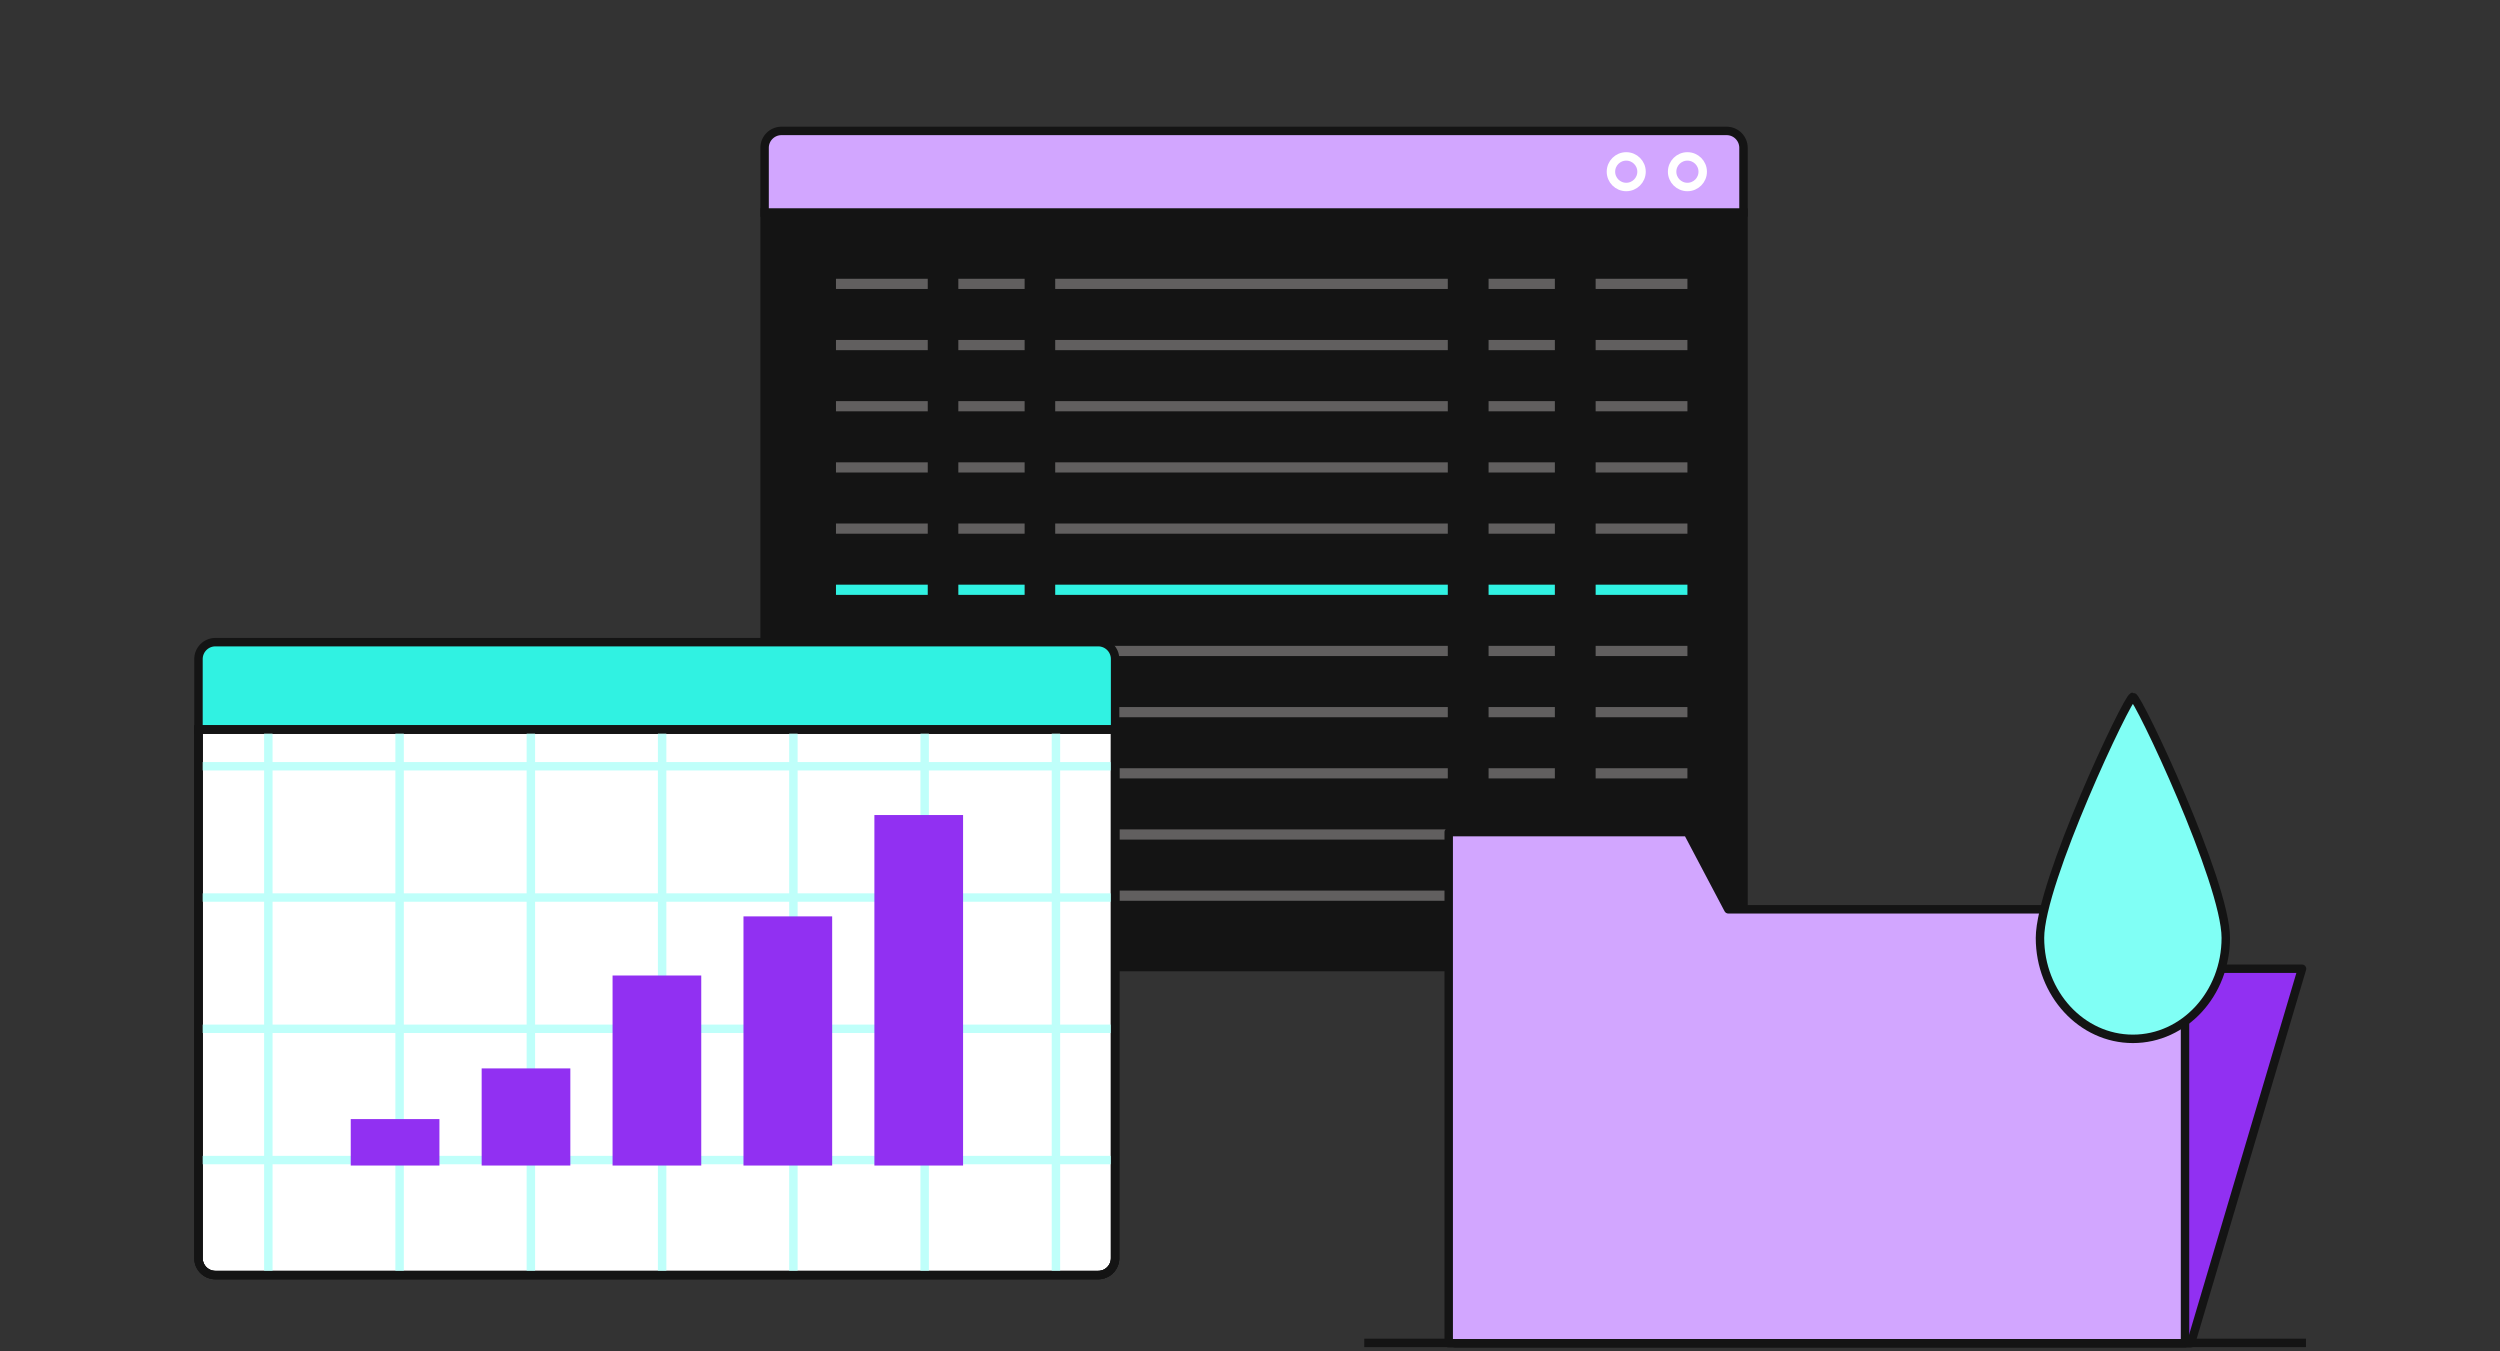 <svg width="592" height="320" viewBox="0 0 592 320" fill="none" xmlns="http://www.w3.org/2000/svg">
<rect x="0" y="0" width="592" height="320" fill="#333333" stroke="none"/>
<path d="M324.056 318L545.056 318" stroke="#141414" stroke-width="2" stroke-linecap="square"/>
<path d="M181.056 50.315H412.861V224.999C412.861 227.208 411.07 228.999 408.861 228.999H185.056C182.847 228.999 181.056 227.208 181.056 224.999V50.315Z" fill="#141414" stroke="#141414" stroke-width="2"/>
<path d="M181.056 35C181.056 32.791 182.847 31 185.056 31H408.861C411.07 31 412.861 32.791 412.861 35V50.317H181.056V35Z" fill="#D2A6FF" stroke="#141414" stroke-width="2"/>
<circle cx="399.58" cy="40.659" r="3.622" stroke="white" stroke-width="2"/>
<circle cx="385.093" cy="40.659" r="3.622" stroke="white" stroke-width="2"/>
<rect x="197.958" y="66.013" width="21.732" height="2.415" fill="#615F5F"/>
<rect x="377.849" y="66.013" width="21.732" height="2.415" fill="#615F5F"/>
<rect x="226.934" y="66.013" width="15.695" height="2.415" fill="#615F5F"/>
<rect x="352.494" y="66.013" width="15.695" height="2.415" fill="#615F5F"/>
<rect x="249.873" y="66.013" width="92.964" height="2.415" fill="#615F5F"/>
<rect x="197.958" y="80.501" width="21.732" height="2.415" fill="#615F5F"/>
<rect x="377.848" y="80.501" width="21.732" height="2.415" fill="#615F5F"/>
<rect x="226.934" y="80.501" width="15.695" height="2.415" fill="#615F5F"/>
<rect x="352.494" y="80.501" width="15.695" height="2.415" fill="#615F5F"/>
<rect x="249.873" y="80.501" width="92.964" height="2.415" fill="#615F5F"/>
<rect x="197.958" y="94.987" width="21.732" height="2.415" fill="#615F5F"/>
<rect x="377.849" y="94.987" width="21.732" height="2.415" fill="#615F5F"/>
<rect x="226.934" y="94.987" width="15.695" height="2.415" fill="#615F5F"/>
<rect x="352.494" y="94.987" width="15.695" height="2.415" fill="#615F5F"/>
<rect x="249.873" y="94.987" width="92.964" height="2.415" fill="#615F5F"/>
<rect x="197.958" y="109.478" width="21.732" height="2.415" fill="#615F5F"/>
<rect x="377.849" y="109.478" width="21.732" height="2.415" fill="#615F5F"/>
<rect x="226.934" y="109.478" width="15.695" height="2.415" fill="#615F5F"/>
<rect x="352.494" y="109.478" width="15.695" height="2.415" fill="#615F5F"/>
<rect x="249.873" y="109.478" width="92.964" height="2.415" fill="#615F5F"/>
<rect x="197.958" y="123.967" width="21.732" height="2.415" fill="#615F5F"/>
<rect x="377.849" y="123.967" width="21.732" height="2.415" fill="#615F5F"/>
<rect x="226.934" y="123.967" width="15.695" height="2.415" fill="#615F5F"/>
<rect x="352.494" y="123.967" width="15.695" height="2.415" fill="#615F5F"/>
<rect x="249.873" y="123.967" width="92.964" height="2.415" fill="#615F5F"/>
<rect x="197.958" y="138.45" width="21.732" height="2.415" fill="#30F2E2"/>
<rect x="377.849" y="138.45" width="21.732" height="2.415" fill="#30F2E2"/>
<rect x="226.934" y="138.45" width="15.695" height="2.415" fill="#30F2E2"/>
<rect x="352.494" y="138.45" width="15.695" height="2.415" fill="#30F2E2"/>
<rect x="249.873" y="138.45" width="92.964" height="2.415" fill="#30F2E2"/>
<rect x="197.958" y="152.939" width="21.732" height="2.415" fill="#615F5F"/>
<rect x="377.849" y="152.939" width="21.732" height="2.415" fill="#615F5F"/>
<rect x="226.934" y="152.939" width="15.695" height="2.415" fill="#615F5F"/>
<rect x="352.494" y="152.939" width="15.695" height="2.415" fill="#615F5F"/>
<rect x="249.873" y="152.939" width="92.964" height="2.415" fill="#615F5F"/>
<rect x="197.958" y="167.428" width="21.732" height="2.415" fill="#615F5F"/>
<rect x="377.849" y="167.428" width="21.732" height="2.415" fill="#615F5F"/>
<rect x="226.934" y="167.428" width="15.695" height="2.415" fill="#615F5F"/>
<rect x="352.494" y="167.428" width="15.695" height="2.415" fill="#615F5F"/>
<rect x="249.873" y="167.428" width="92.964" height="2.415" fill="#615F5F"/>
<rect x="197.958" y="181.916" width="21.732" height="2.415" fill="#615F5F"/>
<rect x="377.848" y="181.916" width="21.732" height="2.415" fill="#615F5F"/>
<rect x="226.934" y="181.916" width="15.695" height="2.415" fill="#615F5F"/>
<rect x="352.494" y="181.916" width="15.695" height="2.415" fill="#615F5F"/>
<rect x="249.873" y="181.916" width="92.964" height="2.415" fill="#615F5F"/>
<rect x="197.958" y="196.402" width="21.732" height="2.415" fill="#615F5F"/>
<rect x="377.849" y="196.402" width="21.732" height="2.415" fill="#615F5F"/>
<rect x="226.934" y="196.402" width="15.695" height="2.415" fill="#615F5F"/>
<rect x="352.494" y="196.402" width="15.695" height="2.415" fill="#615F5F"/>
<rect x="249.873" y="196.402" width="92.964" height="2.415" fill="#615F5F"/>
<rect x="197.958" y="210.891" width="21.732" height="2.415" fill="#615F5F"/>
<rect x="377.849" y="210.891" width="21.732" height="2.415" fill="#615F5F"/>
<rect x="226.934" y="210.891" width="15.695" height="2.415" fill="#615F5F"/>
<rect x="352.494" y="210.891" width="15.695" height="2.415" fill="#615F5F"/>
<rect x="249.873" y="210.891" width="92.964" height="2.415" fill="#615F5F"/>
<path d="M47 172.736H264.056V297.936C264.056 300.145 262.265 301.936 260.056 301.936H51C48.791 301.936 47 300.145 47 297.936V172.736Z" fill="white" stroke="#141414" stroke-width="2"/>
<path d="M47 156.063C47 153.854 48.791 152.063 51 152.063H260.056C262.265 152.063 264.056 153.854 264.056 156.063V172.735H47V156.063Z" fill="#30F2E2" stroke="#141414" stroke-width="2"/>
<path d="M47 172.736H264.056V297.936C264.056 300.145 262.265 301.936 260.056 301.936H51C48.791 301.936 47 300.145 47 297.936V172.736Z" stroke="#141414" stroke-width="2"/>
<g clip-path="url(#clip0_414_4164)">
<line x1="47" y1="181.451" x2="357.841" y2="181.451" stroke="#BFFFFA" stroke-width="2"/>
<line x1="47" y1="212.535" x2="357.841" y2="212.535" stroke="#BFFFFA" stroke-width="2"/>
<line x1="47" y1="243.619" x2="357.841" y2="243.619" stroke="#BFFFFA" stroke-width="2"/>
<line x1="47" y1="274.703" x2="357.841" y2="274.703" stroke="#BFFFFA" stroke-width="2"/>
<line x1="63.542" y1="172.736" x2="63.542" y2="534.736" stroke="#BFFFFA" stroke-width="2"/>
<line x1="218.962" y1="172.736" x2="218.962" y2="534.736" stroke="#BFFFFA" stroke-width="2"/>
<line x1="94.626" y1="172.736" x2="94.626" y2="534.736" stroke="#BFFFFA" stroke-width="2"/>
<line x1="250.046" y1="172.736" x2="250.046" y2="534.736" stroke="#BFFFFA" stroke-width="2"/>
<line x1="125.71" y1="172.736" x2="125.71" y2="534.736" stroke="#BFFFFA" stroke-width="2"/>
<line x1="156.794" y1="172.736" x2="156.794" y2="534.736" stroke="#BFFFFA" stroke-width="2"/>
<line x1="187.878" y1="172.736" x2="187.878" y2="534.736" stroke="#BFFFFA" stroke-width="2"/>
</g>
<rect x="83.056" y="264.999" width="21" height="11" fill="#9130F2"/>
<rect x="114.056" y="252.999" width="21" height="23" fill="#9130F2"/>
<rect x="145.056" y="230.999" width="21" height="45" fill="#9130F2"/>
<rect x="176.056" y="216.999" width="21" height="59" fill="#9130F2"/>
<rect x="207.056" y="192.999" width="21" height="83" fill="#9130F2"/>
<path d="M47 172.736H264.056V297.936C264.056 300.145 262.265 301.936 260.056 301.936H51C48.791 301.936 47 300.145 47 297.936V172.736Z" stroke="#141414" stroke-width="2"/>
<path d="M370.765 229.396H545.12L518.818 318.072H344.462L370.765 229.396Z" fill="#9130F2"/>
<path d="M370.765 229.396V228.396C370.322 228.396 369.932 228.688 369.806 229.112L370.765 229.396ZM545.12 229.396L546.079 229.681C546.169 229.378 546.111 229.051 545.922 228.798C545.733 228.545 545.436 228.396 545.12 228.396V229.396ZM518.818 318.072V319.072C519.261 319.072 519.651 318.78 519.777 318.356L518.818 318.072ZM344.462 318.072L343.503 317.787C343.413 318.09 343.472 318.417 343.661 318.67C343.849 318.923 344.146 319.072 344.462 319.072V318.072ZM370.765 230.396H545.12V228.396H370.765V230.396ZM544.162 229.112L517.859 317.787L519.777 318.356L546.079 229.681L544.162 229.112ZM518.818 317.072H344.462V319.072H518.818V317.072ZM345.421 318.356L371.723 229.681L369.806 229.112L343.503 317.787L345.421 318.356Z" fill="#141414"/>
<path fill-rule="evenodd" clip-rule="evenodd" d="M399.618 197.047H343.056V215.326V215.728V318.071H517.412V215.326H409.265L399.618 197.047Z" fill="#D2A6FF"/>
<path d="M343.056 197.047V196.047C342.503 196.047 342.056 196.495 342.056 197.047H343.056ZM399.618 197.047L400.502 196.58C400.329 196.252 399.988 196.047 399.618 196.047V197.047ZM343.056 318.071H342.056C342.056 318.623 342.503 319.071 343.056 319.071V318.071ZM517.412 318.071V319.071C517.964 319.071 518.412 318.623 518.412 318.071H517.412ZM517.412 215.326H518.412C518.412 214.773 517.964 214.326 517.412 214.326V215.326ZM409.265 215.326L408.38 215.792C408.553 216.12 408.894 216.326 409.265 216.326V215.326ZM343.056 198.047H399.618V196.047H343.056V198.047ZM344.056 215.326V197.047H342.056V215.326H344.056ZM344.056 215.728V215.326H342.056V215.728H344.056ZM344.056 318.071V215.728H342.056V318.071H344.056ZM517.412 317.071H343.056V319.071H517.412V317.071ZM516.412 215.326V318.071H518.412V215.326H516.412ZM409.265 216.326H517.412V214.326H409.265V216.326ZM398.733 197.514L408.38 215.792L410.149 214.859L400.502 196.58L398.733 197.514Z" fill="#141414"/>
<path d="M527.067 222.098C527.067 208.898 506.29 165 505.067 165C503.845 165 483.067 208.898 483.067 222.098C483.067 235.299 492.917 246 505.067 246C517.218 246 527.067 235.299 527.067 222.098Z" fill="#80FFF5" stroke="#141414" stroke-width="2" stroke-linejoin="round"/>
<defs>
<clipPath id="clip0_414_4164">
<rect width="217.056" height="129.2" fill="white" transform="translate(47 172.736)"/>
</clipPath>
</defs>
</svg>
